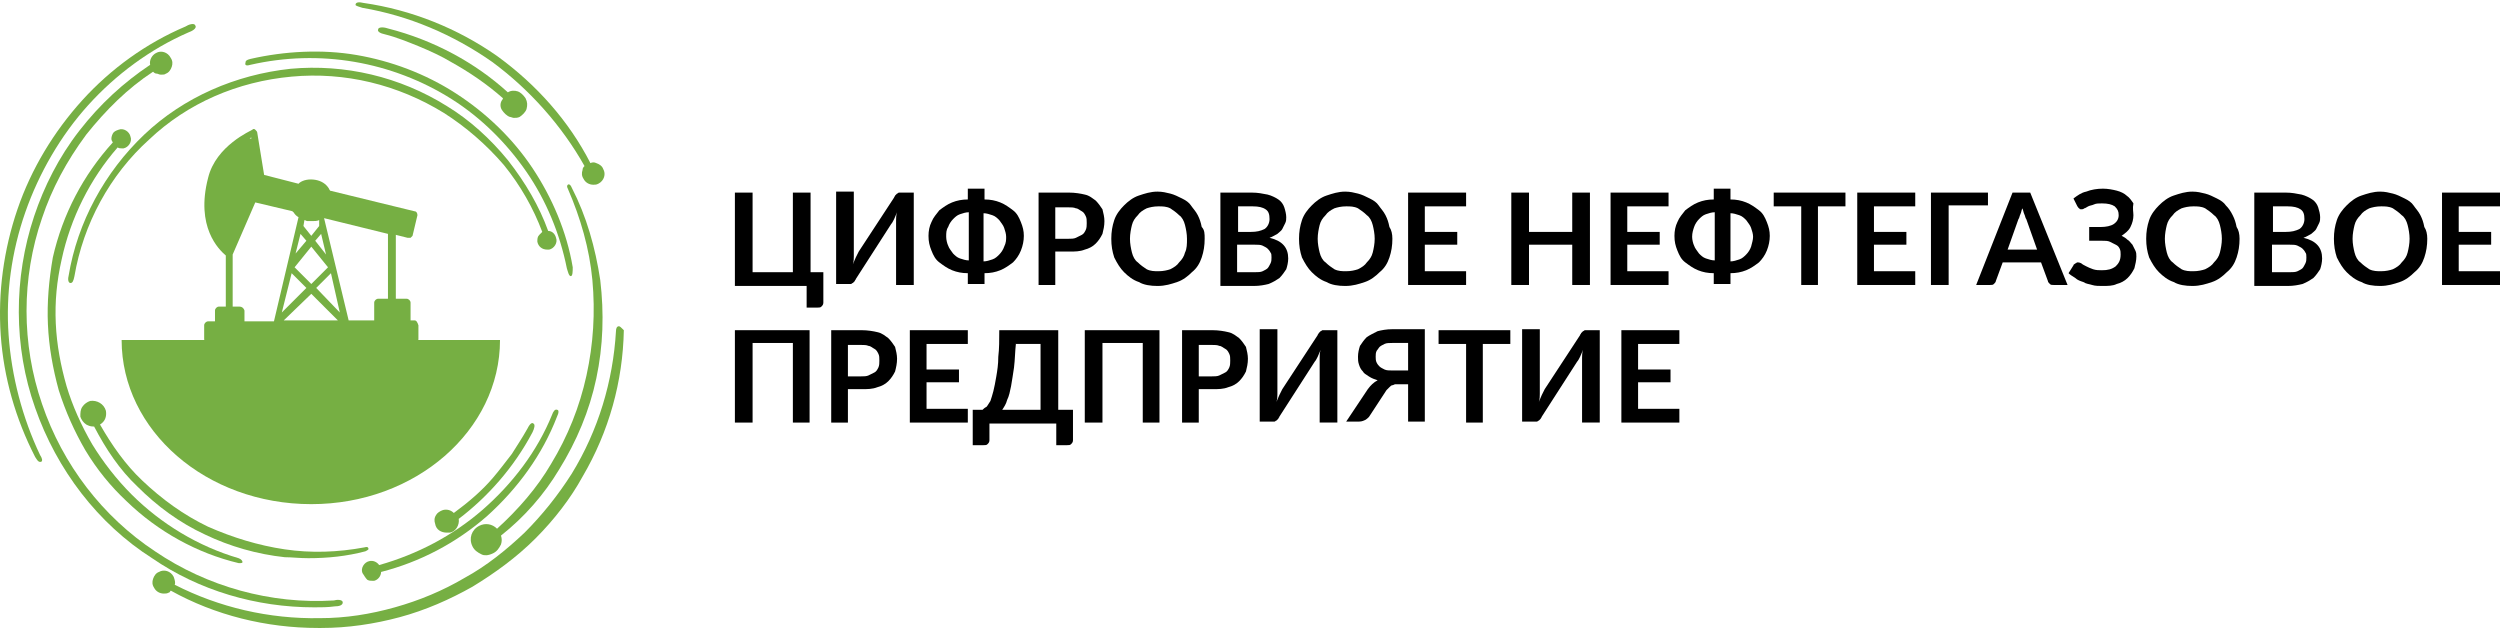 <svg width="260" height="66" viewBox="0 0 260 66" fill="none" xmlns="http://www.w3.org/2000/svg">
<path d="M64.368 33.931C64.163 33.931 64.061 34.135 64.061 34.442C63.755 39.654 62.221 44.765 59.462 49.262C58.031 51.511 56.395 53.555 54.556 55.395C52.614 57.235 50.569 58.87 48.321 60.097C46.072 61.425 43.619 62.448 41.064 63.163C38.508 63.879 35.953 64.287 33.296 64.287C27.981 64.39 22.768 63.163 18.169 60.812C18.271 60.608 18.169 60.301 18.066 59.995C17.76 59.381 17.044 59.177 16.533 59.483C16.227 59.586 16.022 59.892 15.92 60.199C15.818 60.505 15.818 60.812 16.022 61.119C16.227 61.528 16.635 61.732 17.044 61.732C17.249 61.732 17.351 61.732 17.555 61.63C17.657 61.63 17.657 61.528 17.76 61.425C22.359 63.981 27.674 65.309 33.091 65.309C33.194 65.309 33.296 65.309 33.398 65.309C36.158 65.309 38.917 64.901 41.575 64.185C44.232 63.47 46.788 62.345 49.139 61.017C51.489 59.586 53.738 57.95 55.68 56.008C57.622 54.066 59.36 51.818 60.586 49.569C63.346 44.867 64.777 39.654 64.879 34.34C64.572 34.033 64.47 33.931 64.368 33.931Z" fill="#76AF43"/>
<path d="M0.895 34.851C0.588 30.558 1.201 26.163 2.632 22.075C4.063 17.986 6.312 14.102 9.174 10.934C12.036 7.765 15.613 5.107 19.599 3.37C19.906 3.268 20.519 2.961 20.315 2.654C20.213 2.348 19.599 2.552 19.293 2.757C15.204 4.494 11.525 7.152 8.561 10.422C5.597 13.693 3.246 17.577 1.815 21.768C0.384 25.959 -0.229 30.456 0.077 34.851C0.384 39.246 1.61 43.539 3.655 47.525C3.859 47.832 3.961 48.036 4.166 48.036H4.268C4.472 47.934 4.37 47.627 4.166 47.321C2.326 43.437 1.201 39.144 0.895 34.851Z" fill="#76AF43"/>
<path d="M37.691 0.814C42.495 1.632 47.094 3.574 51.183 6.436C55.067 9.298 58.44 13.08 60.791 17.27C60.688 17.373 60.586 17.475 60.586 17.679C60.484 17.986 60.484 18.293 60.688 18.599C60.893 19.008 61.302 19.212 61.711 19.212C61.915 19.212 62.017 19.212 62.222 19.11C62.835 18.803 63.039 18.088 62.733 17.577C62.63 17.27 62.324 17.066 62.017 16.964C61.813 16.861 61.608 16.861 61.404 16.964C59.155 12.569 55.782 8.787 51.694 5.823C47.605 2.961 42.801 1.019 37.793 0.303C37.384 0.201 36.975 0.201 36.975 0.508C36.975 0.61 37.384 0.712 37.691 0.814Z" fill="#76AF43"/>
<path d="M58.133 48.853C59.973 45.889 61.302 42.721 62.017 39.348C62.733 35.975 62.835 32.602 62.426 29.127C61.915 25.754 60.995 22.483 59.462 19.519C59.359 19.212 59.155 19.11 59.053 19.212C58.951 19.314 58.951 19.417 59.053 19.621C60.382 22.687 61.302 25.856 61.608 29.127C61.915 32.5 61.71 35.77 60.995 39.041C60.279 42.312 59.053 45.378 57.315 48.24C55.884 50.693 53.942 52.942 51.694 54.986C51.183 54.475 50.467 54.373 49.854 54.679C49.036 55.088 48.73 56.008 49.138 56.826C49.343 57.235 49.65 57.439 50.058 57.644C50.263 57.746 50.365 57.746 50.569 57.746C50.774 57.746 51.08 57.644 51.285 57.541C51.694 57.337 51.898 57.03 52.102 56.621C52.205 56.315 52.205 56.008 52.102 55.702C54.556 53.76 56.6 51.409 58.133 48.853Z" fill="#76AF43"/>
<path d="M32.682 63.163C33.398 63.163 34.113 63.163 34.829 63.061C35.238 63.061 35.647 62.959 35.647 62.652C35.647 62.345 35.033 62.345 34.727 62.447C28.185 62.856 21.541 61.017 16.124 57.337C10.707 53.76 6.516 48.342 4.37 42.005C2.224 35.77 2.224 28.922 4.37 22.687C5.392 19.621 6.925 16.759 8.969 13.999C11.014 11.444 13.262 9.195 15.92 7.458C16.022 7.56 16.124 7.662 16.329 7.662C16.431 7.662 16.533 7.765 16.738 7.765C16.942 7.765 17.146 7.765 17.248 7.662C17.555 7.56 17.76 7.253 17.862 6.947C17.964 6.64 17.964 6.334 17.76 6.027C17.453 5.414 16.738 5.209 16.226 5.516C15.818 5.72 15.511 6.231 15.613 6.742C12.854 8.582 10.4 10.831 8.254 13.591C6.108 16.35 4.574 19.417 3.552 22.483C1.406 28.922 1.406 36.077 3.654 42.414C5.903 48.853 10.196 54.475 15.818 58.052C20.724 61.425 26.652 63.163 32.682 63.163Z" fill="#76AF43"/>
<path d="M52.205 11.444C52.409 11.75 52.716 12.057 53.023 12.159C53.125 12.159 53.329 12.261 53.431 12.261C53.636 12.261 53.84 12.261 54.045 12.159C54.351 11.955 54.658 11.648 54.76 11.341C54.862 10.932 54.862 10.626 54.658 10.217C54.453 9.91 54.147 9.604 53.84 9.502C53.533 9.399 53.125 9.399 52.818 9.604C49.445 6.537 45.152 4.187 40.348 2.96C39.735 2.756 39.326 2.858 39.326 3.062C39.224 3.267 39.531 3.471 40.042 3.573C41.268 3.88 42.495 4.391 43.517 4.8C44.743 5.311 45.868 5.822 46.89 6.435C48.73 7.457 50.569 8.684 52.307 10.217C52.307 10.319 52.205 10.421 52.205 10.421C52 10.728 52 11.137 52.205 11.444Z" fill="#76AF43"/>
<path d="M4.983 33.726C5.085 36.077 5.494 38.326 6.107 40.574C6.823 42.823 7.743 44.867 8.867 46.809C10.094 48.853 11.525 50.591 13.16 52.124C16.431 55.293 20.519 57.541 24.812 58.563C24.914 58.563 24.914 58.563 25.017 58.563C25.221 58.563 25.221 58.461 25.221 58.461C25.221 58.359 25.119 58.155 24.812 58.052C20.622 56.826 16.738 54.475 13.671 51.409C12.138 49.876 10.707 48.036 9.583 46.196C8.458 44.254 7.538 42.21 6.925 40.165C6.312 38.019 5.903 35.873 5.801 33.624C5.699 31.375 5.903 29.229 6.414 26.98C7.334 22.687 9.378 18.599 12.24 15.328C12.342 15.43 12.547 15.43 12.649 15.43C12.751 15.43 12.751 15.43 12.853 15.43C13.364 15.328 13.773 14.715 13.569 14.204C13.467 13.693 12.853 13.284 12.342 13.488C12.036 13.591 11.831 13.693 11.729 13.897C11.627 14.102 11.525 14.408 11.627 14.613C11.627 14.715 11.729 14.715 11.729 14.817C8.663 18.19 6.516 22.279 5.494 26.776C5.085 29.127 4.881 31.477 4.983 33.726Z" fill="#76AF43"/>
<path d="M26.039 6.742C29.616 5.924 33.296 5.822 36.873 6.435C40.451 7.049 43.926 8.377 46.992 10.319C50.059 12.261 52.716 14.919 54.76 17.883C56.804 20.847 58.235 24.322 58.951 27.9C59.053 28.206 59.155 28.717 59.36 28.717C59.564 28.717 59.564 28.206 59.564 27.797C58.951 24.118 57.418 20.541 55.373 17.474C53.329 14.408 50.57 11.75 47.401 9.706C44.233 7.662 40.655 6.333 37.078 5.72C33.5 5.107 29.616 5.311 26.039 6.129C25.63 6.231 25.528 6.333 25.528 6.538C25.426 6.844 25.732 6.844 26.039 6.742Z" fill="#76AF43"/>
<path d="M38.202 60.3C38.406 60.402 38.508 60.402 38.713 60.402C38.815 60.402 38.917 60.402 38.917 60.402C39.326 60.3 39.633 59.891 39.633 59.483C43.619 58.46 47.401 56.518 50.671 53.657C53.84 50.795 56.395 47.319 57.928 43.333C58.133 42.924 58.133 42.618 57.928 42.618C57.724 42.516 57.519 42.822 57.417 43.129C55.884 46.911 53.329 50.283 50.16 53.043C47.094 55.701 43.414 57.643 39.428 58.767C39.224 58.46 38.815 58.256 38.406 58.358C37.895 58.46 37.486 59.074 37.691 59.585C37.895 59.891 37.997 60.096 38.202 60.3Z" fill="#76AF43"/>
<path d="M32.069 58.052C34.114 58.052 36.056 57.847 37.998 57.337C38.202 57.234 38.407 57.132 38.304 57.03C38.304 56.928 38.202 56.825 37.895 56.928C35.136 57.439 32.376 57.541 29.616 57.132C26.857 56.723 24.199 55.906 21.644 54.781C19.089 53.555 16.84 51.919 14.796 49.977C13.058 48.342 11.627 46.298 10.401 44.151C10.912 43.845 11.116 43.334 11.014 42.72C10.809 42.005 10.094 41.596 9.379 41.698C9.072 41.8 8.765 42.005 8.561 42.311C8.356 42.618 8.356 42.925 8.356 43.334C8.459 43.64 8.663 43.947 8.97 44.151C9.174 44.253 9.379 44.356 9.685 44.356C9.685 44.356 9.685 44.356 9.787 44.356C11.014 46.706 12.445 48.853 14.285 50.59C16.329 52.635 18.68 54.372 21.337 55.599C23.892 56.825 26.754 57.643 29.616 57.95C30.332 57.95 31.149 58.052 32.069 58.052Z" fill="#76AF43"/>
<path d="M55.373 44.969C55.578 44.56 55.68 44.151 55.476 44.049C55.373 43.947 55.169 43.947 54.862 44.56C54.351 45.48 53.738 46.4 53.227 47.217C52.511 48.137 51.898 48.955 51.285 49.67C50.161 50.999 48.73 52.226 47.197 53.35C46.89 53.043 46.481 52.941 46.072 53.043C45.766 53.145 45.459 53.35 45.357 53.554C45.152 53.861 45.152 54.168 45.255 54.474C45.357 55.087 45.868 55.394 46.481 55.394C46.583 55.394 46.685 55.394 46.788 55.394C47.401 55.292 47.81 54.577 47.708 53.963C50.672 51.715 53.431 48.648 55.373 44.969Z" fill="#76AF43"/>
<path d="M55.885 25.141C55.987 25.652 56.395 25.959 56.907 25.959C57.009 25.959 57.009 25.959 57.111 25.959C57.622 25.856 58.031 25.243 57.827 24.732C57.724 24.323 57.418 24.017 57.009 24.017C56.089 21.461 54.658 19.008 52.818 16.657C50.978 14.409 48.832 12.467 46.481 11.036C41.575 7.969 35.851 6.641 30.23 7.152C24.506 7.765 19.088 10.116 15 14C10.912 17.884 8.05 23.097 7.13 28.718C7.028 29.127 7.13 29.434 7.334 29.434C7.539 29.434 7.641 29.229 7.743 28.718C8.663 23.301 11.423 18.191 15.511 14.511C19.497 10.729 24.71 8.48 30.332 7.969C35.851 7.458 41.37 8.787 46.174 11.751C48.423 13.182 50.569 15.022 52.409 17.168C54.147 19.315 55.476 21.666 56.395 24.119C56.293 24.221 56.191 24.323 56.089 24.425C55.885 24.63 55.885 24.834 55.885 25.141Z" fill="#76AF43"/>
<path d="M32.376 52.431C43.211 52.431 52.001 44.765 52.001 35.361H12.649C12.649 44.765 21.44 52.431 32.376 52.431Z" fill="#76AF43"/>
<path d="M43.108 33.318H42.699V31.478C42.699 31.273 42.494 31.069 42.29 31.069H41.166V24.425L42.392 24.732C42.494 24.732 42.596 24.732 42.699 24.732C42.801 24.63 42.801 24.63 42.903 24.528L43.414 22.381C43.414 22.177 43.312 21.972 43.108 21.972L34.317 19.826C34.317 19.724 34.215 19.724 34.215 19.621C33.908 19.11 33.398 18.804 32.784 18.701C32.171 18.599 31.558 18.701 31.149 19.008L31.047 19.11L27.469 18.191L26.754 13.795C26.754 13.693 26.651 13.591 26.549 13.489C26.447 13.387 26.345 13.387 26.243 13.489C26.14 13.591 22.461 15.124 21.643 18.497C20.314 23.608 22.767 25.959 23.483 26.572V31.887H22.767C22.563 31.887 22.359 32.091 22.359 32.296V33.42H21.643C21.439 33.42 21.234 33.624 21.234 33.829V35.26C21.234 35.464 21.439 35.669 21.643 35.669H43.108C43.312 35.669 43.516 35.464 43.516 35.26V33.829C43.414 33.522 43.312 33.318 43.108 33.318ZM40.45 31.069H39.326C39.121 31.069 38.917 31.273 38.917 31.478V33.318H36.259L33.704 22.688L40.348 24.323V31.069H40.45ZM24.914 31.887H24.198V26.47L26.549 21.052L30.433 21.972C30.433 21.972 30.433 22.075 30.536 22.075C30.638 22.279 30.842 22.483 31.047 22.585L28.491 33.42H25.425V32.296C25.323 31.989 25.118 31.887 24.914 31.887ZM31.864 25.039L30.74 26.367L31.251 24.323L31.864 25.039ZM32.375 25.652L34.113 27.798L32.375 29.536L30.638 27.798L32.375 25.652ZM32.784 25.039L33.398 24.323L33.908 26.47L32.784 25.039ZM33.193 23.506L32.375 24.528L31.558 23.506L31.66 22.892C31.762 22.892 31.864 22.994 31.966 22.994C32.171 22.994 32.273 22.994 32.478 22.994C32.682 22.994 32.989 22.994 33.193 22.892V23.506ZM30.331 28.412L31.864 29.945L29.309 32.5L30.331 28.412ZM32.375 30.558L35.135 33.318H29.514L32.375 30.558ZM32.886 29.945L34.42 28.412L35.34 32.5L32.886 29.945ZM26.14 14.409C26.038 14.409 26.038 14.409 25.936 14.409C26.038 14.409 26.038 14.306 26.14 14.306V14.409Z" fill="#76AF43"/>
<path d="M76.429 29.638V20.03H78.269V28.309H82.459V20.03H84.299V28.309H85.628V31.478C85.628 31.682 85.526 31.785 85.423 31.887C85.321 31.989 85.219 31.989 85.015 31.989H83.89V29.74H76.429V29.638Z" fill="black"/>
<path d="M92.988 20.541C92.988 20.439 93.09 20.439 93.09 20.337C93.192 20.234 93.192 20.234 93.294 20.132C93.397 20.132 93.396 20.03 93.499 20.03C93.601 20.03 93.703 20.03 93.703 20.03H95.032V29.638H93.192V23.607C93.192 23.403 93.192 23.096 93.192 22.892C93.192 22.687 93.192 22.381 93.294 22.074C93.192 22.279 93.09 22.585 92.988 22.79C92.885 22.994 92.783 23.198 92.681 23.301L89.001 29.024C89.001 29.127 88.899 29.127 88.899 29.229C88.797 29.331 88.797 29.331 88.695 29.433C88.593 29.433 88.593 29.536 88.49 29.536C88.388 29.536 88.286 29.536 88.286 29.536H86.957V19.928H88.797V25.958C88.797 26.163 88.797 26.469 88.797 26.674C88.797 26.878 88.797 27.185 88.695 27.491C88.797 27.287 88.899 26.98 89.001 26.776C89.104 26.572 89.206 26.367 89.308 26.163L92.988 20.541Z" fill="black"/>
<path d="M102.39 20.745C103.004 20.745 103.515 20.848 104.026 21.052C104.537 21.256 104.946 21.563 105.355 21.87C105.763 22.176 105.968 22.585 106.172 23.096C106.377 23.607 106.479 24.016 106.479 24.527C106.479 25.038 106.377 25.549 106.172 26.06C105.968 26.572 105.661 26.98 105.355 27.287C104.946 27.594 104.537 27.9 104.026 28.105C103.515 28.309 103.004 28.411 102.39 28.411V29.536H100.653V28.411C100.04 28.411 99.529 28.309 99.017 28.105C98.507 27.9 98.098 27.594 97.689 27.287C97.28 26.98 97.076 26.572 96.871 26.06C96.667 25.549 96.564 25.14 96.564 24.527C96.564 24.016 96.667 23.505 96.871 23.096C97.076 22.585 97.382 22.279 97.689 21.87C98.098 21.563 98.507 21.256 99.017 21.052C99.529 20.848 100.04 20.745 100.653 20.745V19.621H102.39V20.745ZM98.404 24.629C98.404 24.936 98.507 25.345 98.609 25.549C98.711 25.856 98.915 26.06 99.12 26.367C99.324 26.571 99.529 26.776 99.835 26.878C100.142 26.98 100.448 27.082 100.755 27.082V22.074C100.448 22.074 100.142 22.176 99.835 22.279C99.529 22.381 99.324 22.585 99.12 22.79C98.915 22.994 98.711 23.301 98.609 23.607C98.404 23.914 98.404 24.221 98.404 24.629ZM104.639 24.629C104.639 24.323 104.537 24.016 104.435 23.709C104.333 23.403 104.128 23.198 103.924 22.892C103.719 22.687 103.515 22.483 103.208 22.381C102.902 22.279 102.595 22.176 102.288 22.176V27.185C102.595 27.185 102.902 27.082 103.208 26.98C103.515 26.878 103.719 26.674 103.924 26.469C104.128 26.265 104.333 25.958 104.435 25.651C104.639 25.243 104.639 24.936 104.639 24.629Z" fill="black"/>
<path d="M109.749 26.265V29.638H108.012V20.03H111.18C111.794 20.03 112.407 20.133 112.816 20.235C113.327 20.337 113.633 20.643 113.94 20.848C114.247 21.155 114.451 21.461 114.656 21.768C114.758 22.177 114.86 22.586 114.86 22.994C114.86 23.506 114.758 23.914 114.656 24.323C114.451 24.732 114.247 25.039 113.94 25.345C113.633 25.652 113.225 25.856 112.816 25.959C112.305 26.163 111.794 26.163 111.18 26.163H109.749V26.265ZM109.749 24.834H111.078C111.385 24.834 111.691 24.834 111.896 24.732C112.1 24.63 112.305 24.528 112.509 24.425C112.714 24.323 112.816 24.119 112.918 23.914C113.02 23.71 113.02 23.403 113.02 23.199C113.02 22.892 113.02 22.688 112.918 22.483C112.816 22.279 112.714 22.075 112.509 21.972C112.305 21.87 112.1 21.666 111.896 21.666C111.691 21.563 111.385 21.563 111.078 21.563H109.749V24.834Z" fill="black"/>
<path d="M125.285 24.834C125.285 25.549 125.183 26.163 124.979 26.776C124.774 27.389 124.468 27.9 123.957 28.309C123.548 28.718 123.037 29.127 122.423 29.331C121.81 29.536 121.197 29.74 120.379 29.74C119.664 29.74 118.948 29.638 118.437 29.331C117.824 29.127 117.313 28.718 116.904 28.309C116.495 27.9 116.189 27.389 115.882 26.776C115.678 26.163 115.575 25.549 115.575 24.834C115.575 24.118 115.678 23.505 115.882 22.892C116.086 22.279 116.495 21.767 116.904 21.359C117.313 20.95 117.824 20.541 118.437 20.337C119.051 20.132 119.664 19.928 120.379 19.928C120.89 19.928 121.299 20.03 121.708 20.132C122.117 20.234 122.526 20.439 122.935 20.643C123.343 20.848 123.65 21.052 123.854 21.359C124.059 21.665 124.365 21.972 124.57 22.381C124.774 22.79 124.877 23.096 124.979 23.607C125.285 23.914 125.285 24.323 125.285 24.834ZM123.446 24.834C123.446 24.323 123.343 23.812 123.241 23.403C123.139 22.994 122.935 22.585 122.628 22.381C122.321 22.074 122.015 21.87 121.708 21.665C121.299 21.461 120.89 21.461 120.481 21.461C119.97 21.461 119.562 21.563 119.255 21.665C118.846 21.87 118.539 22.074 118.335 22.381C118.028 22.687 117.824 22.994 117.722 23.403C117.62 23.812 117.517 24.323 117.517 24.834C117.517 25.345 117.62 25.856 117.722 26.265C117.824 26.674 118.028 27.082 118.335 27.287C118.642 27.594 118.948 27.798 119.255 28.002C119.664 28.207 120.073 28.207 120.481 28.207C120.993 28.207 121.401 28.105 121.708 28.002C122.117 27.798 122.423 27.594 122.628 27.287C122.935 26.98 123.139 26.674 123.241 26.265C123.446 25.856 123.446 25.345 123.446 24.834Z" fill="black"/>
<path d="M126.921 29.638V20.03H130.192C130.805 20.03 131.316 20.133 131.827 20.235C132.236 20.337 132.645 20.541 132.952 20.746C133.258 20.95 133.463 21.257 133.565 21.563C133.667 21.87 133.769 22.279 133.769 22.586C133.769 22.79 133.769 22.994 133.667 23.199C133.565 23.403 133.463 23.608 133.36 23.812C133.258 24.017 133.054 24.119 132.849 24.323C132.645 24.425 132.338 24.63 132.032 24.732C133.36 25.039 133.974 25.754 133.974 26.878C133.974 27.287 133.871 27.696 133.769 28.003C133.565 28.309 133.36 28.616 133.054 28.923C132.747 29.127 132.441 29.331 131.929 29.536C131.521 29.638 131.01 29.74 130.396 29.74H126.921V29.638ZM128.659 24.119H130.09C130.703 24.119 131.112 24.017 131.521 23.812C131.827 23.608 132.032 23.199 132.032 22.79C132.032 22.279 131.929 21.972 131.623 21.768C131.316 21.563 130.907 21.461 130.294 21.461H128.761V24.119H128.659ZM128.659 25.448V28.309H130.499C130.805 28.309 131.112 28.309 131.316 28.207C131.521 28.105 131.725 28.003 131.827 27.901C131.929 27.798 132.032 27.594 132.134 27.39C132.236 27.185 132.236 26.981 132.236 26.776C132.236 26.572 132.236 26.367 132.134 26.265C132.032 26.061 131.929 25.959 131.827 25.856C131.725 25.754 131.521 25.652 131.316 25.55C131.112 25.448 130.805 25.448 130.499 25.448H128.659Z" fill="black"/>
<path d="M144.808 24.834C144.808 25.549 144.706 26.163 144.501 26.776C144.297 27.389 143.99 27.9 143.479 28.309C143.07 28.718 142.559 29.127 141.946 29.331C141.333 29.536 140.719 29.74 139.902 29.74C139.186 29.74 138.471 29.638 137.96 29.331C137.346 29.127 136.835 28.718 136.427 28.309C136.018 27.9 135.711 27.389 135.404 26.776C135.2 26.163 135.098 25.549 135.098 24.834C135.098 24.118 135.2 23.505 135.404 22.892C135.609 22.279 136.018 21.767 136.427 21.359C136.835 20.95 137.346 20.541 137.96 20.337C138.573 20.132 139.186 19.928 139.902 19.928C140.413 19.928 140.822 20.03 141.23 20.132C141.639 20.234 142.048 20.439 142.457 20.643C142.866 20.848 143.172 21.052 143.377 21.359C143.581 21.665 143.888 21.972 144.092 22.381C144.297 22.79 144.399 23.096 144.501 23.607C144.706 23.914 144.808 24.323 144.808 24.834ZM142.968 24.834C142.968 24.323 142.866 23.812 142.764 23.403C142.661 22.994 142.457 22.585 142.15 22.381C141.844 22.074 141.537 21.87 141.23 21.665C140.822 21.461 140.413 21.461 140.004 21.461C139.493 21.461 139.084 21.563 138.777 21.665C138.369 21.87 138.062 22.074 137.857 22.381C137.551 22.687 137.346 22.994 137.244 23.403C137.142 23.812 137.04 24.323 137.04 24.834C137.04 25.345 137.142 25.856 137.244 26.265C137.346 26.674 137.551 27.082 137.857 27.287C138.164 27.594 138.471 27.798 138.777 28.002C139.186 28.207 139.595 28.207 140.004 28.207C140.515 28.207 140.924 28.105 141.23 28.002C141.639 27.798 141.946 27.594 142.15 27.287C142.457 26.98 142.661 26.674 142.764 26.265C142.866 25.856 142.968 25.345 142.968 24.834Z" fill="black"/>
<path d="M152.474 20.03V21.461H148.181V24.119H151.554V25.448H148.181V28.207H152.474V29.638H146.443V20.03H152.474Z" fill="black"/>
<path d="M165.353 29.638H163.513V25.448H159.016V29.638H157.176V20.03H159.016V24.119H163.513V20.03H165.353V29.638Z" fill="black"/>
<path d="M173.529 20.03V21.461H169.237V24.119H172.61V25.448H169.237V28.207H173.529V29.638H167.499V20.03H173.529Z" fill="black"/>
<path d="M179.969 20.745C180.582 20.745 181.093 20.848 181.604 21.052C182.115 21.256 182.524 21.563 182.933 21.87C183.342 22.176 183.546 22.585 183.751 23.096C183.955 23.607 184.057 24.016 184.057 24.527C184.057 25.038 183.955 25.549 183.751 26.06C183.546 26.572 183.239 26.98 182.933 27.287C182.524 27.594 182.115 27.9 181.604 28.105C181.093 28.309 180.582 28.411 179.969 28.411V29.536H178.231V28.411C177.618 28.411 177.107 28.309 176.596 28.105C176.085 27.9 175.676 27.594 175.267 27.287C174.858 26.98 174.654 26.572 174.449 26.06C174.245 25.549 174.143 25.14 174.143 24.527C174.143 24.016 174.245 23.505 174.449 23.096C174.654 22.585 174.96 22.279 175.267 21.87C175.676 21.563 176.085 21.256 176.596 21.052C177.107 20.848 177.618 20.745 178.231 20.745V19.621H179.969V20.745ZM175.982 24.629C175.982 24.936 176.085 25.345 176.187 25.549C176.289 25.856 176.494 26.06 176.698 26.367C176.902 26.571 177.107 26.776 177.413 26.878C177.72 26.98 178.027 27.082 178.333 27.082V22.074C178.027 22.074 177.72 22.176 177.413 22.279C177.107 22.381 176.902 22.585 176.698 22.79C176.494 22.994 176.289 23.301 176.187 23.607C176.085 23.914 175.982 24.221 175.982 24.629ZM182.32 24.629C182.32 24.323 182.217 24.016 182.115 23.709C182.013 23.403 181.809 23.198 181.604 22.892C181.4 22.687 181.195 22.483 180.889 22.381C180.582 22.279 180.275 22.176 179.969 22.176V27.185C180.275 27.185 180.582 27.082 180.889 26.98C181.195 26.878 181.4 26.674 181.604 26.469C181.809 26.265 182.013 25.958 182.115 25.651C182.217 25.243 182.32 24.936 182.32 24.629Z" fill="black"/>
<path d="M191.927 20.03V21.461H189.066V29.638H187.328V21.461H184.466V20.03H191.927Z" fill="black"/>
<path d="M199.185 20.03V21.461H194.892V24.119H198.265V25.448H194.892V28.207H199.185V29.638H193.154V20.03H199.185Z" fill="black"/>
<path d="M206.748 21.359H202.659V29.638H200.819V20.03H206.748V21.359Z" fill="black"/>
<path d="M215.027 29.638H213.596C213.392 29.638 213.29 29.638 213.187 29.536C213.085 29.434 212.983 29.331 212.983 29.229L212.267 27.287H208.281L207.566 29.229C207.566 29.331 207.464 29.434 207.361 29.536C207.259 29.638 207.157 29.638 206.952 29.638H205.522L209.303 20.03H211.143L215.027 29.638ZM208.792 25.959H211.859L210.734 22.79C210.632 22.688 210.632 22.483 210.53 22.279C210.428 22.075 210.428 21.87 210.325 21.666C210.223 21.87 210.223 22.075 210.121 22.279C210.019 22.483 210.019 22.688 209.917 22.79L208.792 25.959Z" fill="black"/>
<path d="M221.875 22.381C221.875 22.79 221.773 23.198 221.568 23.607C221.364 24.016 221.057 24.221 220.648 24.527C220.853 24.629 221.057 24.732 221.262 24.936C221.466 25.038 221.568 25.243 221.773 25.447C221.875 25.651 221.977 25.856 222.079 26.06C222.182 26.265 222.182 26.469 222.182 26.674C222.182 27.082 222.079 27.491 221.977 27.9C221.773 28.309 221.568 28.616 221.262 28.922C220.955 29.229 220.546 29.433 220.137 29.536C219.729 29.74 219.217 29.74 218.604 29.74C218.298 29.74 217.889 29.74 217.582 29.638C217.275 29.536 216.969 29.536 216.662 29.331C216.356 29.229 216.049 29.127 215.845 28.922C215.538 28.718 215.333 28.616 215.129 28.411L215.64 27.594C215.64 27.491 215.742 27.491 215.845 27.389C215.947 27.389 215.947 27.287 216.049 27.287C216.151 27.287 216.253 27.287 216.458 27.389C216.56 27.491 216.764 27.594 216.969 27.696C217.173 27.798 217.378 27.9 217.684 28.002C217.991 28.105 218.298 28.105 218.604 28.105C219.217 28.105 219.626 28.002 220.035 27.696C220.342 27.389 220.546 27.082 220.546 26.469C220.546 26.265 220.546 26.06 220.444 25.856C220.342 25.651 220.24 25.549 220.035 25.447C219.831 25.345 219.626 25.243 219.422 25.14C219.217 25.038 218.911 25.038 218.604 25.038H217.275V23.607H218.502C219.013 23.607 219.524 23.505 219.831 23.301C220.137 23.096 220.342 22.79 220.342 22.381C220.342 21.972 220.24 21.767 219.933 21.461C219.626 21.256 219.217 21.154 218.604 21.154C218.298 21.154 217.991 21.154 217.787 21.256C217.582 21.359 217.378 21.359 217.173 21.461C216.969 21.563 216.867 21.665 216.764 21.665C216.662 21.767 216.56 21.767 216.458 21.767C216.356 21.767 216.253 21.767 216.253 21.665C216.151 21.665 216.151 21.563 216.049 21.461L215.64 20.643C216.049 20.337 216.458 20.03 216.969 19.928C217.48 19.723 218.093 19.621 218.706 19.621C219.217 19.621 219.729 19.723 220.137 19.826C220.546 19.928 220.955 20.132 221.16 20.337C221.466 20.541 221.671 20.848 221.875 21.154C221.773 21.665 221.875 22.074 221.875 22.381Z" fill="black"/>
<path d="M232.914 24.834C232.914 25.549 232.812 26.163 232.607 26.776C232.403 27.389 232.096 27.9 231.585 28.309C231.177 28.718 230.665 29.127 230.052 29.331C229.439 29.536 228.826 29.74 228.008 29.74C227.292 29.74 226.577 29.638 226.066 29.331C225.453 29.127 224.942 28.718 224.533 28.309C224.124 27.9 223.817 27.389 223.511 26.776C223.306 26.163 223.204 25.549 223.204 24.834C223.204 24.118 223.306 23.505 223.511 22.892C223.715 22.279 224.124 21.767 224.533 21.359C224.942 20.95 225.453 20.541 226.066 20.337C226.679 20.132 227.292 19.928 228.008 19.928C228.519 19.928 228.928 20.03 229.337 20.132C229.746 20.234 230.154 20.439 230.563 20.643C230.972 20.848 231.279 21.052 231.483 21.359C231.79 21.665 231.994 21.972 232.199 22.381C232.403 22.79 232.505 23.096 232.607 23.607C232.812 23.914 232.914 24.323 232.914 24.834ZM231.074 24.834C231.074 24.323 230.972 23.812 230.87 23.403C230.768 22.994 230.563 22.585 230.257 22.381C229.95 22.074 229.643 21.87 229.337 21.665C228.928 21.461 228.519 21.461 228.11 21.461C227.599 21.461 227.19 21.563 226.884 21.665C226.475 21.87 226.168 22.074 225.964 22.381C225.657 22.687 225.453 22.994 225.35 23.403C225.248 23.812 225.146 24.323 225.146 24.834C225.146 25.345 225.248 25.856 225.35 26.265C225.453 26.674 225.657 27.082 225.964 27.287C226.27 27.594 226.577 27.798 226.884 28.002C227.292 28.207 227.701 28.207 228.11 28.207C228.621 28.207 229.03 28.105 229.337 28.002C229.746 27.798 230.052 27.594 230.257 27.287C230.563 26.98 230.768 26.674 230.87 26.265C230.972 25.856 231.074 25.345 231.074 24.834Z" fill="black"/>
<path d="M234.447 29.638V20.03H237.718C238.331 20.03 238.842 20.133 239.353 20.235C239.762 20.337 240.171 20.541 240.478 20.746C240.784 20.95 240.989 21.257 241.091 21.563C241.193 21.87 241.295 22.279 241.295 22.586C241.295 22.79 241.295 22.994 241.193 23.199C241.091 23.403 240.989 23.608 240.887 23.812C240.784 24.017 240.58 24.119 240.375 24.323C240.171 24.425 239.864 24.63 239.558 24.732C240.887 25.039 241.5 25.754 241.5 26.878C241.5 27.287 241.398 27.696 241.295 28.003C241.091 28.309 240.887 28.616 240.58 28.923C240.273 29.127 239.967 29.331 239.456 29.536C239.047 29.638 238.536 29.74 237.922 29.74H234.447V29.638ZM236.287 24.119H237.718C238.331 24.119 238.74 24.017 239.149 23.812C239.456 23.608 239.66 23.199 239.66 22.79C239.66 22.279 239.558 21.972 239.251 21.768C238.945 21.563 238.536 21.461 237.922 21.461H236.389V24.119H236.287ZM236.287 25.448V28.309H238.127C238.433 28.309 238.74 28.309 238.945 28.207C239.149 28.105 239.353 28.003 239.456 27.901C239.558 27.798 239.66 27.594 239.762 27.39C239.864 27.185 239.864 26.981 239.864 26.776C239.864 26.572 239.864 26.367 239.762 26.265C239.66 26.061 239.558 25.959 239.456 25.856C239.353 25.754 239.149 25.652 238.945 25.55C238.74 25.448 238.433 25.448 238.127 25.448H236.287Z" fill="black"/>
<path d="M252.437 24.834C252.437 25.549 252.335 26.163 252.13 26.776C251.926 27.389 251.619 27.9 251.108 28.309C250.699 28.718 250.188 29.127 249.575 29.331C248.962 29.536 248.348 29.74 247.531 29.74C246.815 29.74 246.1 29.638 245.589 29.331C244.975 29.127 244.464 28.718 244.055 28.309C243.647 27.9 243.34 27.389 243.033 26.776C242.829 26.163 242.727 25.549 242.727 24.834C242.727 24.118 242.829 23.505 243.033 22.892C243.238 22.279 243.647 21.767 244.055 21.359C244.464 20.95 244.975 20.541 245.589 20.337C246.202 20.132 246.815 19.928 247.531 19.928C248.042 19.928 248.451 20.03 248.859 20.132C249.268 20.234 249.677 20.439 250.086 20.643C250.495 20.848 250.801 21.052 251.006 21.359C251.21 21.665 251.517 21.972 251.721 22.381C251.926 22.79 252.028 23.096 252.13 23.607C252.335 23.914 252.437 24.323 252.437 24.834ZM250.597 24.834C250.597 24.323 250.495 23.812 250.393 23.403C250.29 22.994 250.086 22.585 249.779 22.381C249.473 22.074 249.166 21.87 248.859 21.665C248.451 21.461 248.042 21.461 247.633 21.461C247.122 21.461 246.713 21.563 246.406 21.665C245.997 21.87 245.691 22.074 245.486 22.381C245.18 22.687 244.975 22.994 244.873 23.403C244.771 23.812 244.669 24.323 244.669 24.834C244.669 25.345 244.771 25.856 244.873 26.265C244.975 26.674 245.18 27.082 245.486 27.287C245.793 27.594 246.1 27.798 246.406 28.002C246.815 28.207 247.224 28.207 247.633 28.207C248.144 28.207 248.553 28.105 248.859 28.002C249.268 27.798 249.575 27.594 249.779 27.287C250.086 26.98 250.29 26.674 250.393 26.265C250.495 25.856 250.597 25.345 250.597 24.834Z" fill="black"/>
<path d="M260 20.03V21.461H255.707V24.119H259.08V25.448H255.707V28.207H260V29.638H253.97V20.03H260Z" fill="black"/>
<path d="M84.197 43.948H82.459V35.669H78.269V43.948H76.429V34.34H84.197V43.948Z" fill="black"/>
<path d="M88.183 40.575V43.948H86.446V34.34H89.614C90.227 34.34 90.841 34.442 91.249 34.544C91.76 34.647 92.067 34.953 92.374 35.157C92.68 35.464 92.885 35.771 93.089 36.077C93.192 36.486 93.294 36.895 93.294 37.304C93.294 37.815 93.192 38.224 93.089 38.633C92.885 39.042 92.68 39.348 92.374 39.655C92.067 39.962 91.658 40.166 91.249 40.268C90.738 40.472 90.227 40.472 89.614 40.472H88.183V40.575ZM88.183 39.144H89.512C89.819 39.144 90.125 39.144 90.33 39.042C90.534 38.939 90.738 38.837 90.943 38.735C91.147 38.633 91.249 38.428 91.352 38.224C91.454 38.019 91.454 37.713 91.454 37.508C91.454 37.202 91.454 36.997 91.352 36.793C91.249 36.589 91.147 36.384 90.943 36.282C90.738 36.18 90.534 35.975 90.33 35.975C90.125 35.873 89.819 35.873 89.512 35.873H88.183V39.144Z" fill="black"/>
<path d="M100.653 34.34V35.771H96.36V38.428H99.733V39.757H96.36V42.517H100.653V43.948H94.622V34.34H100.653Z" fill="black"/>
<path d="M110.057 34.34V42.619H111.59V45.788C111.59 45.992 111.488 46.094 111.385 46.196C111.283 46.298 111.181 46.298 110.976 46.298H109.852V44.05H102.902V45.788C102.902 45.992 102.8 46.094 102.697 46.196C102.595 46.298 102.493 46.298 102.289 46.298H101.164V42.619H102.186C102.289 42.517 102.391 42.414 102.595 42.312C102.697 42.21 102.8 42.006 103.004 41.699C103.106 41.392 103.208 41.086 103.311 40.677C103.413 40.268 103.515 39.757 103.617 39.144C103.719 38.531 103.822 37.917 103.822 37.099C103.924 36.282 103.924 35.362 103.924 34.34H110.057ZM105.661 35.669C105.559 36.589 105.559 37.406 105.457 38.224C105.355 38.939 105.253 39.553 105.15 40.166C105.048 40.677 104.946 41.188 104.742 41.597C104.639 42.006 104.435 42.312 104.231 42.619H108.217V35.771H105.661V35.669Z" fill="black"/>
<path d="M120.687 43.948H118.847V35.669H114.656V43.948H112.817V34.34H120.585V43.948H120.687Z" fill="black"/>
<path d="M124.672 40.575V43.948H122.935V34.34H126.103C126.717 34.34 127.33 34.442 127.739 34.544C128.25 34.647 128.556 34.953 128.863 35.157C129.17 35.464 129.374 35.771 129.579 36.077C129.681 36.486 129.783 36.895 129.783 37.304C129.783 37.815 129.681 38.224 129.579 38.633C129.374 39.042 129.17 39.348 128.863 39.655C128.556 39.962 128.148 40.166 127.739 40.268C127.228 40.472 126.717 40.472 126.103 40.472H124.672V40.575ZM124.672 39.144H126.001C126.308 39.144 126.614 39.144 126.819 39.042C127.023 38.939 127.228 38.837 127.432 38.735C127.637 38.633 127.739 38.428 127.841 38.224C127.943 38.019 127.943 37.713 127.943 37.508C127.943 37.202 127.943 36.997 127.841 36.793C127.739 36.589 127.637 36.384 127.432 36.282C127.228 36.18 127.023 35.975 126.819 35.975C126.614 35.873 126.308 35.873 126.001 35.873H124.672V39.144Z" fill="black"/>
<path d="M137.04 34.851C137.04 34.748 137.143 34.748 137.143 34.646C137.245 34.544 137.245 34.544 137.347 34.442C137.449 34.442 137.449 34.34 137.551 34.34C137.654 34.34 137.756 34.34 137.756 34.34H139.085V43.947H137.245V37.917C137.245 37.712 137.245 37.406 137.245 37.201C137.245 36.997 137.245 36.69 137.347 36.384C137.245 36.588 137.143 36.895 137.04 37.099C136.938 37.304 136.836 37.508 136.734 37.61L133.054 43.334C133.054 43.436 132.952 43.436 132.952 43.538C132.85 43.641 132.85 43.641 132.747 43.743C132.645 43.743 132.645 43.845 132.543 43.845C132.441 43.845 132.339 43.845 132.339 43.845H131.01V34.237H132.85V40.268C132.85 40.472 132.85 40.779 132.85 40.983C132.85 41.188 132.85 41.494 132.747 41.801C132.85 41.596 132.952 41.29 133.054 41.085C133.156 40.881 133.259 40.677 133.361 40.472L137.04 34.851Z" fill="black"/>
<path d="M146.443 43.947V39.961H145.421C145.319 39.961 145.217 39.961 145.115 39.961C145.013 39.961 144.91 40.063 144.808 40.063C144.706 40.063 144.604 40.166 144.501 40.268C144.399 40.37 144.297 40.472 144.195 40.574L142.457 43.232C142.355 43.436 142.151 43.538 142.048 43.641C141.844 43.743 141.64 43.845 141.333 43.845H140.004L142.253 40.472C142.559 40.063 142.866 39.757 143.275 39.552C142.968 39.45 142.662 39.348 142.355 39.143C142.048 38.939 141.844 38.837 141.742 38.632C141.537 38.428 141.435 38.224 141.333 37.917C141.231 37.61 141.231 37.406 141.231 37.099C141.231 36.69 141.333 36.282 141.435 35.975C141.64 35.668 141.844 35.362 142.151 35.055C142.457 34.851 142.866 34.646 143.275 34.442C143.684 34.34 144.195 34.237 144.808 34.237H148.181V43.845H146.443V43.947ZM143.071 37.099C143.071 37.304 143.071 37.508 143.173 37.712C143.275 37.917 143.377 38.019 143.479 38.121C143.582 38.224 143.786 38.326 143.99 38.428C144.195 38.53 144.501 38.53 144.808 38.53H146.443V35.668H144.808C144.501 35.668 144.195 35.668 143.99 35.77C143.786 35.873 143.582 35.975 143.479 36.077C143.377 36.179 143.275 36.384 143.173 36.486C143.071 36.69 143.071 36.895 143.071 37.099Z" fill="black"/>
<path d="M157.074 34.34V35.771H154.212V43.948H152.474V35.771H149.612V34.34H157.074Z" fill="black"/>
<path d="M164.33 34.851C164.33 34.748 164.433 34.748 164.433 34.646C164.535 34.544 164.535 34.544 164.637 34.442C164.739 34.442 164.739 34.34 164.841 34.34C164.944 34.34 165.046 34.34 165.046 34.34H166.375V43.947H164.535V37.917C164.535 37.712 164.535 37.406 164.535 37.201C164.535 36.997 164.535 36.69 164.637 36.384C164.535 36.588 164.433 36.895 164.33 37.099C164.228 37.304 164.126 37.508 164.024 37.61L160.344 43.334C160.344 43.436 160.242 43.436 160.242 43.538C160.14 43.641 160.14 43.641 160.038 43.743C159.935 43.743 159.935 43.845 159.833 43.845C159.731 43.845 159.629 43.845 159.629 43.845H158.3V34.237H160.14V40.268C160.14 40.472 160.14 40.779 160.14 40.983C160.14 41.188 160.14 41.494 160.038 41.801C160.14 41.596 160.242 41.29 160.344 41.085C160.446 40.881 160.549 40.677 160.651 40.472L164.33 34.851Z" fill="black"/>
<path d="M174.654 34.34V35.771H170.361V38.428H173.734V39.757H170.361V42.517H174.654V43.948H168.623V34.34H174.654Z" fill="black"/>
</svg>
